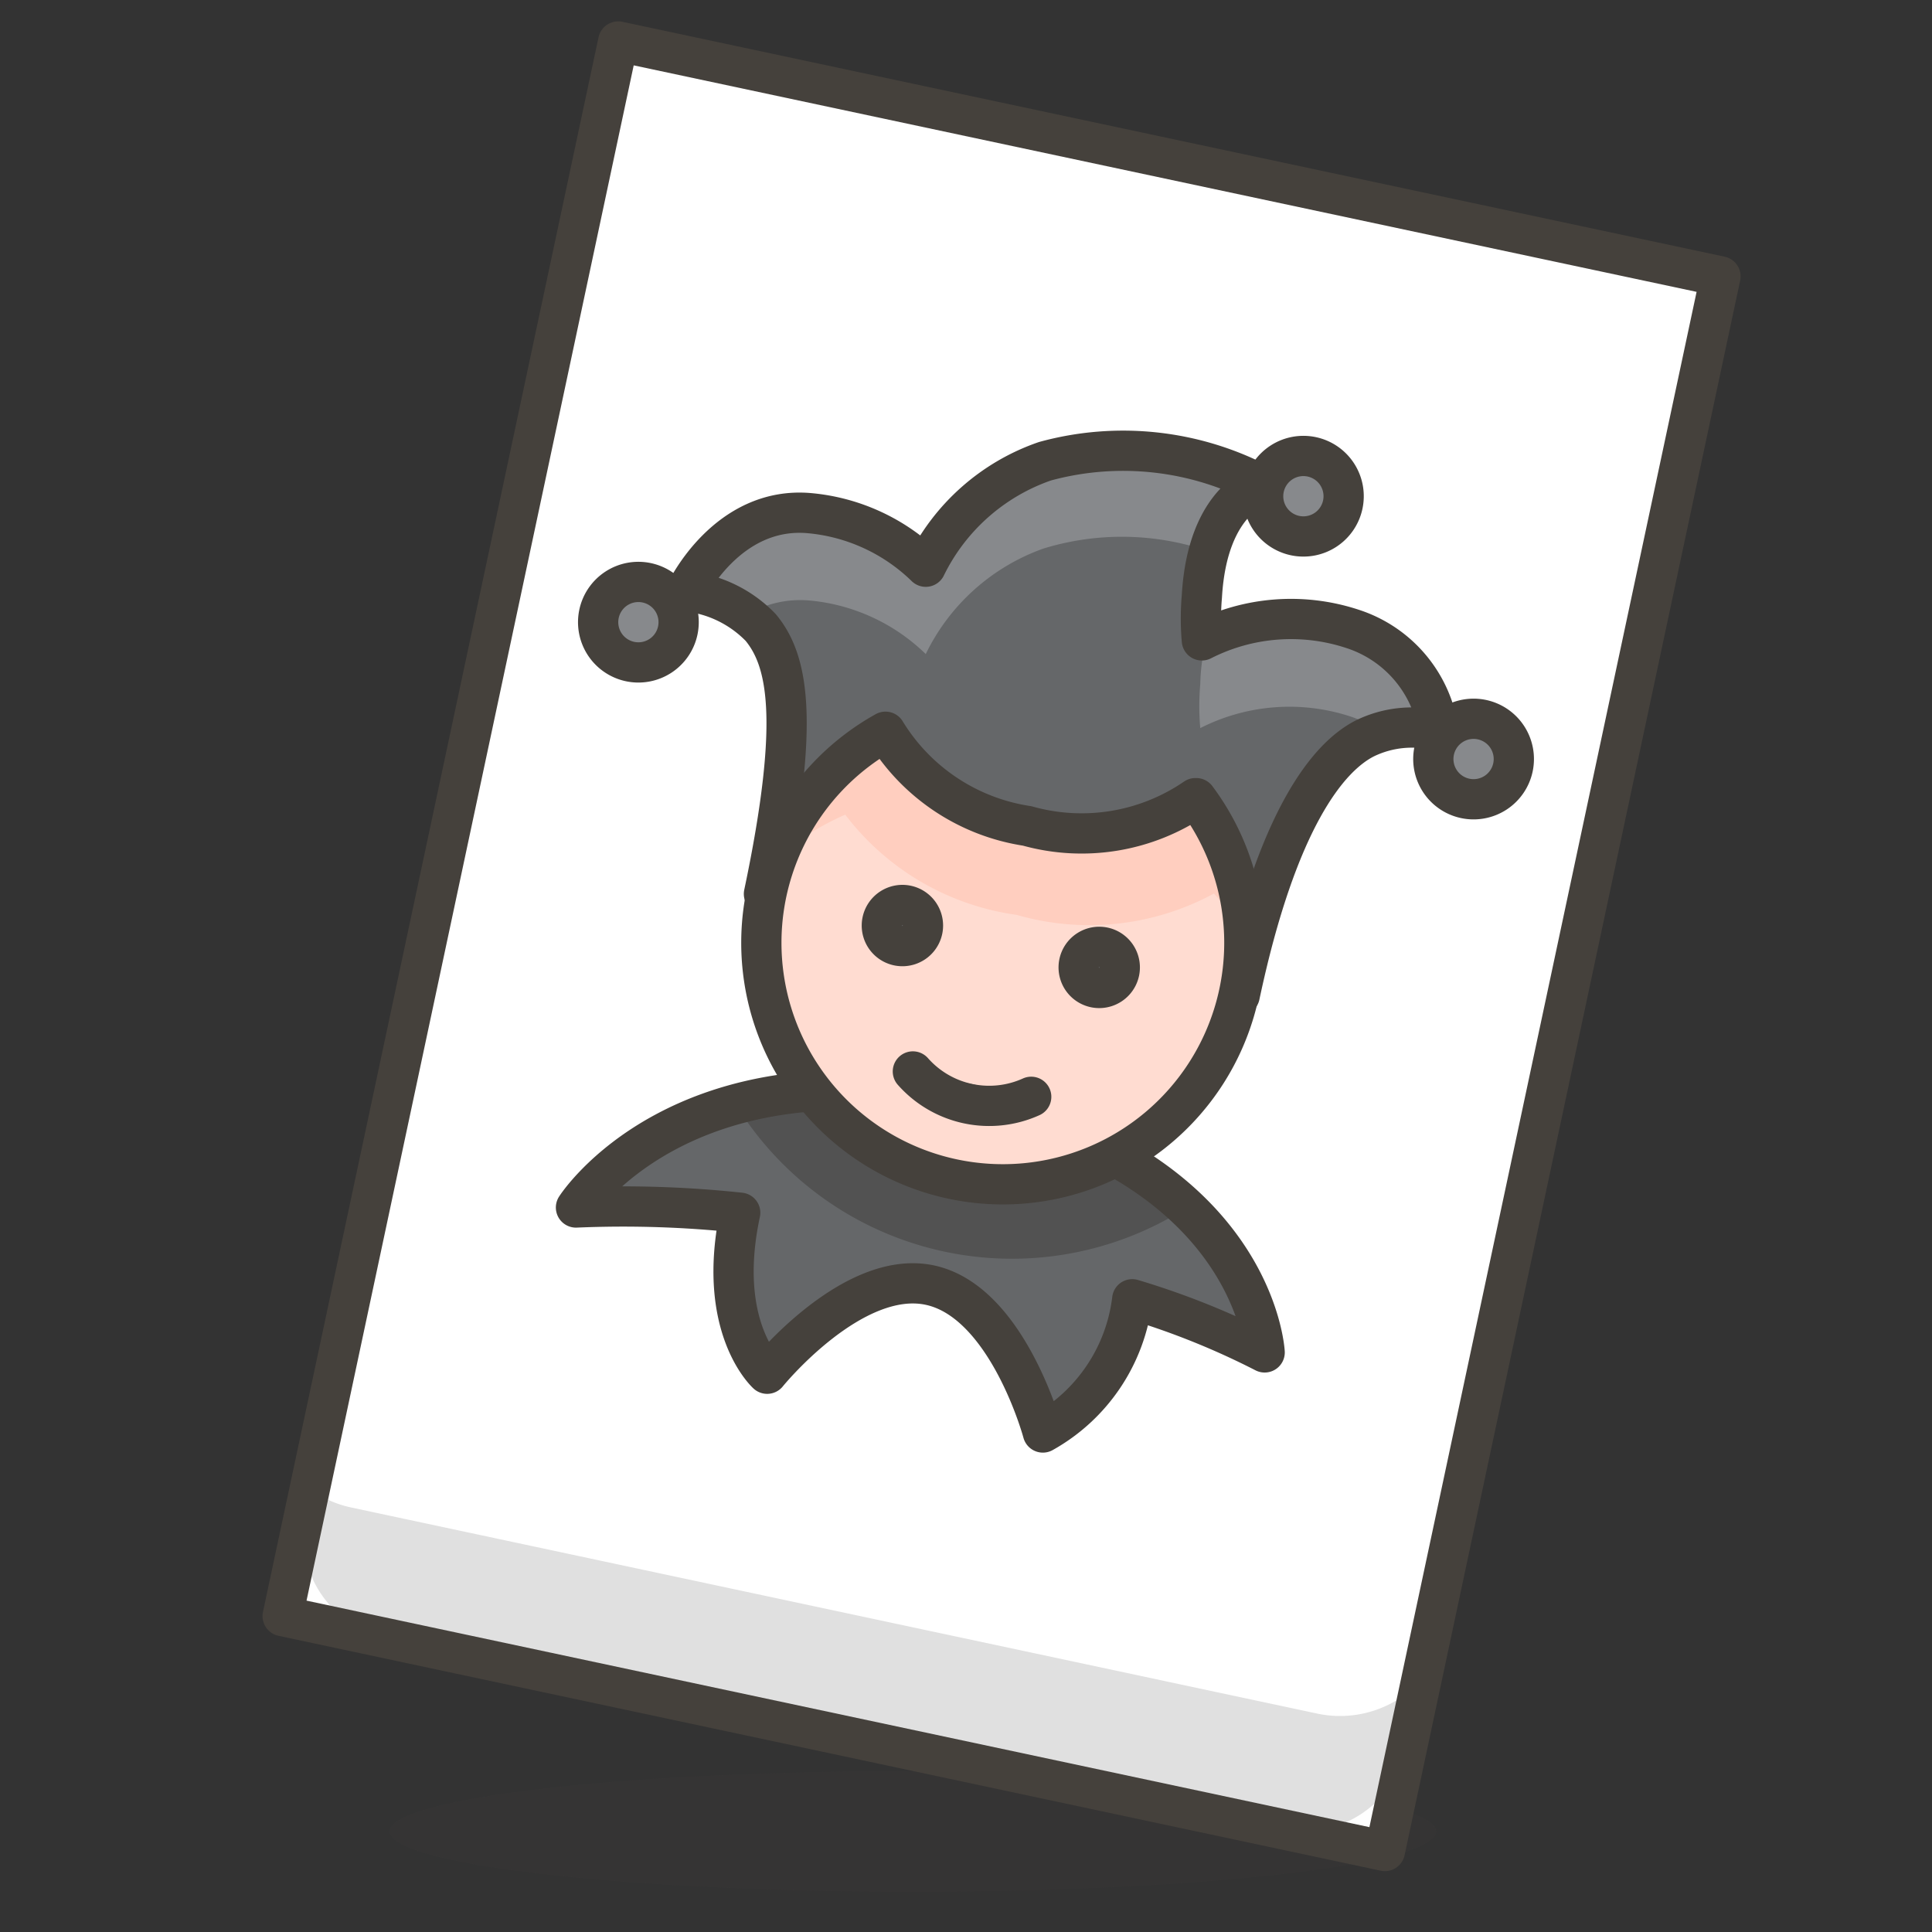 <svg viewBox="0 0 48 48" xmlns="http://www.w3.org/2000/svg"><rect x="0" y="0" width="48" height="48" fill="#333333" stroke="none"/><path d="M9.680 45.500 A13 1.5 0 1 0 35.680 45.500 A13 1.5 0 1 0 9.680 45.500 Z" fill="#45413c" opacity=".15"></path><path d="M10.880 3.510 L38.880 3.510 L38.880 43.510 L10.880 43.510 Z" fill="#fff" transform="translate(5.45 -4.67) rotate(12.03)"></path><path d="M32.71,42.57l-24-5.12a2.65,2.65,0,0,1-1-.45l-.12.57a2.63,2.63,0,0,0,2,3.13l22.22,4.74a2.63,2.63,0,0,0,3.13-2l.36-1.69A2.72,2.72,0,0,1,32.71,42.57Z" fill="#e0e0e0"></path><path d="M10.880 3.510 L38.880 3.510 L38.880 43.510 L10.880 43.510 Z" fill="none" stroke="#45413c" stroke-linecap="round" stroke-linejoin="round" transform="translate(5.45 -4.67) rotate(12.03)"></path><path d="M31.42,33.6s-.24-4.66-7.37-6.18S14.31,30,14.31,30a27.32,27.32,0,0,1,4.08.13c-.61,2.85.67,4,.67,4s2.12-2.62,4.05-2.2,2.8,3.66,2.8,3.66a4.39,4.39,0,0,0,2.22-3.31A19.35,19.35,0,0,1,31.42,33.6Z" fill="#656769"></path><path d="M18.28,27.44A8.06,8.06,0,0,0,29.49,30a11.14,11.14,0,0,0-5.37-2.54A12.28,12.28,0,0,0,18.28,27.44Z" fill="#525252"></path><path d="M31.42,33.6s-.24-4.66-7.37-6.18S14.31,30,14.31,30a27.32,27.32,0,0,1,4.08.13c-.61,2.85.67,4,.67,4s2.12-2.62,4.05-2.2,2.8,3.66,2.8,3.66a4.39,4.39,0,0,0,2.22-3.31A19.35,19.35,0,0,1,31.42,33.6Z" fill="none" stroke="#45413c" stroke-linecap="round" stroke-linejoin="round"></path><path d="M33.62,15.63a4.88,4.88,0,0,0-3.76.28,6.26,6.26,0,0,1,0-1.09c.14-2.45,1.48-2.77,1.48-2.77a7.36,7.36,0,0,0-5.38-.59A5.18,5.18,0,0,0,23,14.08a4.75,4.75,0,0,0-2.88-1.33c-2.06-.19-3.07,1.94-3.07,1.94a3,3,0,0,1,1.85.9c.66.8,1,2.25.08,6.62L30.8,24.73c.93-4.38,2.2-5.93,3.12-6.39a2.66,2.66,0,0,1,1.82-.18A3.13,3.13,0,0,0,33.62,15.63Z" fill="#656769"></path><path d="M20.12,14.92A4.75,4.75,0,0,1,23,16.25a5.18,5.18,0,0,1,2.92-2.62,6.63,6.63,0,0,1,4.09.06c.4-1.41,1.29-1.64,1.29-1.64a7.36,7.36,0,0,0-5.38-.59A5.18,5.18,0,0,0,23,14.08a4.75,4.75,0,0,0-2.88-1.33c-2.06-.19-3.07,1.94-3.07,1.94a3.2,3.2,0,0,1,1.51.58A2.6,2.6,0,0,1,20.12,14.92Z" fill="#87898c"></path><path d="M29.82,17a6.3,6.3,0,0,0,0,1.09,4.88,4.88,0,0,1,3.76-.28,3.49,3.49,0,0,1,.75.37,2.74,2.74,0,0,1,1.37,0,3.13,3.13,0,0,0-2.12-2.53,4.79,4.79,0,0,0-3.6.21A4.87,4.87,0,0,0,29.82,17Z" fill="#87898c"></path><path d="M19.48,19.19a27.94,27.94,0,0,1-.5,3l.38.09A10.78,10.78,0,0,0,19.48,19.19Z" fill="#87898c"></path><path d="M33.62,15.63a4.88,4.88,0,0,0-3.76.28,6.26,6.26,0,0,1,0-1.09c.14-2.45,1.48-2.77,1.48-2.77a7.36,7.36,0,0,0-5.38-.59A5.18,5.18,0,0,0,23,14.08a4.75,4.75,0,0,0-2.88-1.33c-2.06-.19-3.07,1.94-3.07,1.94a3,3,0,0,1,1.85.9c.66.8,1,2.25.08,6.62L30.8,24.73c.93-4.38,2.2-5.93,3.12-6.39a2.66,2.66,0,0,1,1.82-.18A3.13,3.13,0,0,0,33.62,15.63Z" fill="none" stroke="#45413c" stroke-linecap="round" stroke-linejoin="round"></path><path d="M29.7,19.83a5,5,0,0,1-4.18.69A5,5,0,0,1,22,18.18a6,6,0,1,0,7.72,1.65Z" fill="#ffdcd1"></path><path d="M21,20.24a6.46,6.46,0,0,0,4.26,2.49,6.5,6.5,0,0,0,4.9-.53,6.25,6.25,0,0,1,.81,1.12,6,6,0,0,0-1.22-3.49,5,5,0,0,1-4.18.69A5,5,0,0,1,22,18.18a6,6,0,0,0-2.73,3.16A6.63,6.63,0,0,1,21,20.24Z" fill="#ffcebf"></path><path d="M29.7,19.83a5,5,0,0,1-4.18.69A5,5,0,0,1,22,18.18a6,6,0,1,0,7.72,1.65Z" fill="none" stroke="#45413c" stroke-linecap="round" stroke-linejoin="round"></path><path d="M27.81,24.14a.5.5,0,1,1-1-.21.5.5,0,1,1,1,.21Z" fill="#656769" stroke="#45413c" stroke-linecap="round" stroke-linejoin="round"></path><path d="M22.92,23.1a.5.5,0,1,1-1-.21.5.5,0,1,1,1,.21Z" fill="#656769" stroke="#45413c" stroke-linecap="round" stroke-linejoin="round"></path><path d="M16.84,15.66a1,1,0,1,1-.77-1.18A1,1,0,0,1,16.84,15.66Z" fill="#87898c" stroke="#45413c" stroke-linecap="round" stroke-linejoin="round"></path><path d="M37.59,19.06a1,1,0,1,1-.77-1.18A1,1,0,0,1,37.59,19.06Z" fill="#87898c" stroke="#45413c" stroke-linecap="round" stroke-linejoin="round"></path><path d="M33.36,12.54a1,1,0,1,1-.77-1.19A1,1,0,0,1,33.36,12.54Z" fill="#87898c" stroke="#45413c" stroke-linecap="round" stroke-linejoin="round"></path><path d="M22.68,26.62a2.53,2.53,0,0,0,2.94.63" fill="#656769" stroke="#45413c" stroke-linecap="round" stroke-linejoin="round"></path></svg>